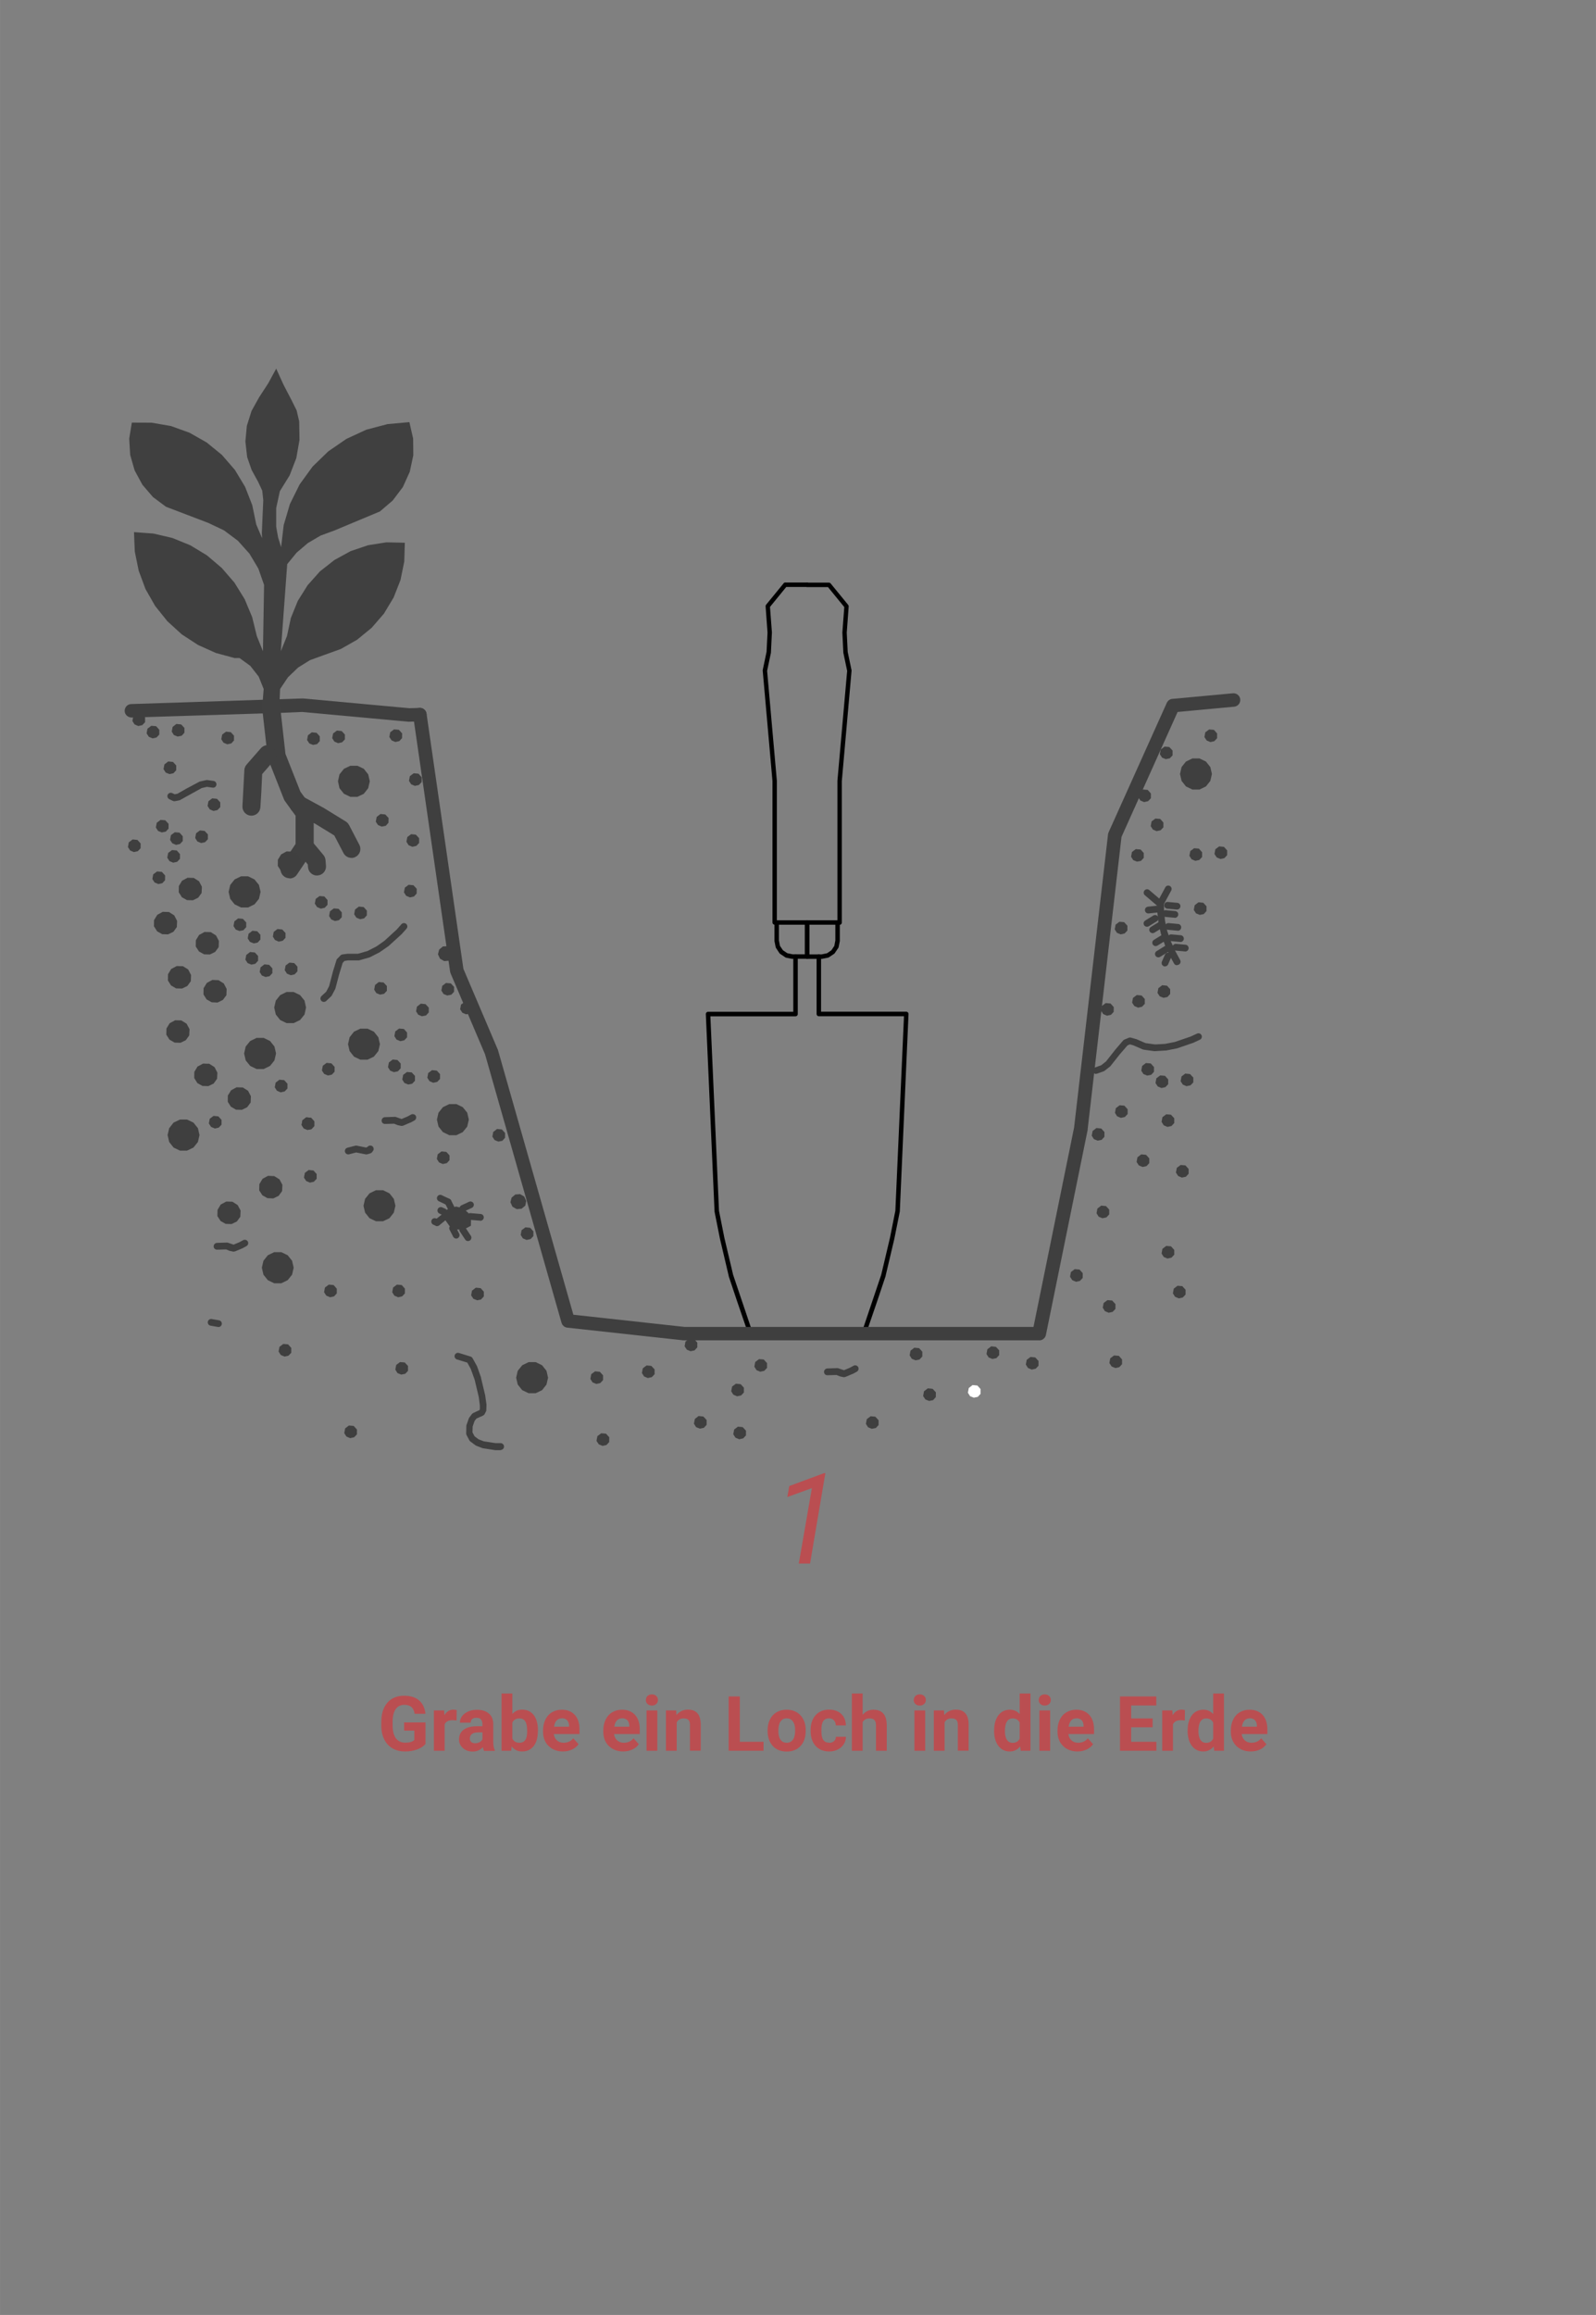 <svg viewBox="0 0 200 290" height="102.31mm" width="70.56mm" xmlns="http://www.w3.org/2000/svg" id="b"><rect x="0" y="0" width="200" height="290" fill="#808080" stroke="none"/><defs><style>.d{fill:#fff;}.d,.e,.f,.g,.h,.i,.j,.k{stroke-width:0px;}.d,.f,.j{fill-rule:evenodd;}.e{fill:#000;}.f,.i{fill:#3f3f3f;}.g{fill:none;}.h,.j{fill:#404040;}.k{fill:#ba4e51;}</style></defs><g id="c"><rect height="290" width="200" class="g"></rect><path d="M105.22,115.84h-4.07c-.16,0-.28-.13-.28-.28s.13-.28.28-.28h3.79v-17.44h0s0-.03,0-.03l1.22-13.77-.48-2.28s0-.02,0-.03c0,0,0-.02,0-.02l-.12-2.44s0-.02,0-.02c0,0,0-.01,0-.02l.24-3.18-2.04-2.5h-2.59c-.16,0-.28-.13-.28-.28s.13-.28.28-.28h2.72s0,0,0,0h0s.08.01.11.03.07.04.09.07h0s0,0,0,0l2.2,2.69s0,.01.01.02c.02.02.03.05.04.07,0,.03.01.06.01.09h0s0,.01,0,.02l-.24,3.28.12,2.41.48,2.29s0,.03,0,.05c0,.02,0,.03,0,.05l-1.22,13.8v17.72c0,.16-.13.28-.28.28Z" class="e"></path><path d="M102.98,120.12h-1.83c-.16,0-.28-.13-.28-.28v-4.28c0-.16.13-.28.28-.28s.28.13.28.28v4h1.52l.68-.14.55-.37.37-.55.13-.68v-2.26c0-.16.13-.28.28-.28s.28.13.28.28v2.28s0,.02,0,.03c0,.01,0,.02,0,.03l-.15.75s0,.04-.02.06c0,.02-.02.04-.03.05l-.43.64s-.02.03-.04.05c-.01.01-.03.03-.05.04l-.64.43s-.04.02-.06.03c-.02,0-.04.01-.06.02l-.75.15s-.04,0-.06,0Z" class="e"></path><path d="M101.15,115.84h-4.07c-.16,0-.28-.13-.28-.28v-17.72l-1.22-13.8s0-.03,0-.05c0-.02,0-.03,0-.05l.48-2.29.12-2.41-.24-3.28s0-.08.01-.11h0s.03-.06.05-.09l2.2-2.69s0,0,0-.01c.02-.03.05-.05.08-.06.04-.02.08-.03.12-.03h0s0,0,0,0h2.72c.16,0,.28.13.28.28s-.13.28-.28.28h-2.59l-2.04,2.5.24,3.18s0,.01,0,.02c0,0,0,.02,0,.03l-.12,2.44s0,.02,0,.03c0,0,0,.02,0,.03l-.48,2.28,1.22,13.77s0,.01,0,.02h0v17.46h3.79c.16,0,.28.13.28.28s-.13.28-.28.28Z" class="e"></path><path d="M99.32,120.12s-.04,0-.06,0l-.75-.15s-.04,0-.06-.02c-.02,0-.04-.02-.05-.03l-.64-.43s-.03-.02-.05-.04c-.01-.01-.03-.03-.04-.05l-.42-.64s-.02-.04-.03-.06c0-.02-.01-.04-.02-.06l-.15-.75s0-.02,0-.03c0-.01,0-.02,0-.03v-2.28c0-.16.13-.28.28-.28s.28.13.28.28v2.26l.13.68.37.55.55.37.68.14h1.52v-4c0-.16.13-.28.28-.28s.28.13.28.28v4.28c0,.16-.13.28-.28.28h-1.83Z" class="e"></path><path d="M94.32,167.35c-.09,0-.18-.04-.23-.12l-.52-.75s-.02-.02-.02-.04-.01-.03-.02-.04l-1.19-3.47s0,0,0,0l-1.02-3.05s0,0,0-.01c0,0,0-.01,0-.02l-1.1-4.67h0s-.68-3.4-.68-3.4c0,0,0-.02,0-.03,0,0,0-.02,0-.03l-1.09-24.67s0-.01,0-.02h0s0-.05.01-.08h0s.04-.08.07-.12h0s.07-.06.11-.07h0s.05-.02.09-.01h10.68v-6.9c0-.16.13-.28.28-.28s.28.13.28.28v7.19c0,.16-.13.28-.28.28h-10.67l1.08,24.36.67,3.37,1.1,4.65,2.19,6.49.5.73c.09.13.06.3-.07.39-.05.03-.1.05-.16.05Z" class="e"></path><path d="M107.97,167.35c-.05,0-.11-.02-.16-.05-.13-.09-.16-.26-.07-.39l.5-.73,2.19-6.49,1.1-4.65.67-3.37,1.08-24.36h-10.67c-.16,0-.28-.13-.28-.28v-7.19c0-.16.13-.28.28-.28s.28.13.28.28v6.9h10.68s0,0,.01,0c.03,0,.05,0,.08.01,0,0,0,0,0,0h0s.08.04.11.07h0s.05.07.07.12h0s.01.05.01.08h0s0,.01,0,.02l-1.09,24.67s0,.02,0,.03c0,0,0,.02,0,.02l-.68,3.39s0,0,0,.01l-1.1,4.66s0,0,0,.01h0s0,.01,0,.02l-1.02,3.05s0,0,0,0l-1.19,3.47s0,.03-.02.04-.01.03-.02.04l-.52.75c-.05.08-.14.12-.23.12Z" class="e"></path><path d="M51.27,90.41s-.06,0-.09,0l-13.31-1.22-2.29.1s0,0-.01,0l-19.08.6c-.46-.02-.86-.35-.87-.82-.01-.47.35-.86.82-.87l21.41-.7s.05,0,.07,0c.02,0,.05,0,.07,0l13.31,1.22,1.29-.04c.48,0,.86.35.87.82.02.47-.35.86-.82.87l-1.33.04s-.03,0-.04,0Z" class="i"></path><path d="M130.19,167.91h-44.42s-.04,0-.06,0-.04,0-.06,0l-14.55-1.59c-.05,0-.1-.01-.15-.03-.12-.03-.23-.09-.32-.17-.09-.08-.17-.18-.22-.29-.02-.05-.04-.09-.05-.14l-9.58-33.62-4.31-10.12s-.03-.08-.04-.12c-.01-.04-.02-.09-.03-.13l-4.63-32.06c-.07-.46.25-.89.72-.96.46-.07.89.25.96.72l4.62,31.97,4.29,10.07s.02.04.03.07c0,.02.01.04.02.06l9.44,33.13,13.97,1.53h43.69l5.09-24.99,4.25-36.7c0-.05.01-.1.03-.15.01-.05.03-.09.05-.14l7.28-16.19s.03-.06.05-.09c.06-.11.14-.2.24-.27.09-.07.2-.12.32-.14.03,0,.07-.01.11-.01l7.57-.7c.46-.04.88.3.92.76.04.47-.3.88-.76.92l-7.09.66-7.03,15.65-4.24,36.61s0,.03,0,.05c0,.01,0,.03,0,.04l-5.23,25.68c-.01.07-.04.15-.07.21-.05.11-.13.2-.22.28h0c-.1.09-.22.15-.35.18-.06.02-.13.02-.2.02Z" class="i"></path><path d="M36.28,110.02c-.22,0-.43-.06-.63-.19-.52-.35-.66-1.05-.31-1.57l1.7-2.54v-3.53l-1.31-1.8s-.06-.09-.09-.14-.05-.1-.07-.15l-1.95-4.95c-.02-.05-.04-.11-.05-.17-.01-.06-.02-.11-.03-.17l-.69-6.1c-.07-.62.38-1.18,1-1.25.6-.07,1.18.38,1.25,1l.67,5.98,1.87,4.73,1.45,1.99c.07.1.13.21.17.33h0c.04.12.06.24.05.36v4.22c0,.11-.01.23-.05.34-.03.11-.09.22-.15.32l-1.89,2.82c-.22.33-.57.5-.94.5Z" class="h"></path><path d="M44.04,107.47c-.41,0-.8-.22-1-.61l-1.15-2.2-2.37-1.45-2.66-1.45c-.55-.3-.75-.98-.45-1.53.3-.55.98-.75,1.53-.45l2.68,1.46s.02.01.03.02c.01,0,.02.01.03.02l2.63,1.62c.09.06.18.12.26.21.07.08.13.17.18.26l1.28,2.46c.29.55.08,1.23-.48,1.52-.17.09-.35.13-.52.13Z" class="h"></path><path d="M31.5,102.18s-.05,0-.07,0c-.62-.04-1.09-.58-1.05-1.2l.24-4.5c0-.14.04-.29.1-.42h0s0,0,0,0h0s0,0,0,0h0c.05-.1.11-.2.18-.28l1.79-2.05c.41-.47,1.12-.52,1.59-.11.47.41.52,1.12.11,1.59l-1.54,1.76-.1,2.17v.02s0,0,0,0h0s-.12,1.96-.12,1.96c-.04.6-.53,1.06-1.12,1.06Z" class="h"></path><path d="M39.72,109.68c-.58,0-1.07-.44-1.12-1.03l-.03-.36-1.25-1.5c-.4-.48-.34-1.19.14-1.59.48-.4,1.19-.34,1.59.14l1.47,1.76c.08.09.14.2.19.31.04.11.07.23.08.34l.06.7c.05.62-.41,1.17-1.03,1.22-.03,0-.07,0-.1,0Z" class="h"></path><path d="M100.1,195.87l1.64-9.45-3.08,1.12.25-1.38,4.37-1.62h.15l-1.92,11.33h-1.41Z" class="k"></path><path d="M53.33,218.46c-.25.3-.61.54-1.07.7-.46.17-.97.25-1.53.25s-1.1-.13-1.55-.39c-.44-.26-.79-.63-1.03-1.12-.24-.49-.37-1.06-.37-1.72v-.46c0-.68.11-1.27.34-1.76.23-.5.56-.88.99-1.14.43-.26.94-.39,1.51-.39.81,0,1.44.19,1.89.58.45.38.72.94.81,1.68h-1.36c-.06-.39-.2-.67-.41-.85-.21-.18-.51-.27-.88-.27-.48,0-.84.18-1.09.54s-.38.89-.38,1.6v.43c0,.71.14,1.25.41,1.62.27.36.67.55,1.19.55s.9-.11,1.12-.34v-1.17h-1.28v-1.03h2.68v2.71Z" class="k"></path><path d="M57.21,215.53c-.18-.02-.34-.04-.49-.04-.51,0-.85.17-1,.52v3.31h-1.35v-5.05h1.28l.04.6c.27-.46.65-.7,1.12-.7.15,0,.29.02.42.06l-.02,1.3Z" class="k"></path><path d="M60.65,219.32c-.06-.12-.11-.27-.14-.45-.33.36-.75.55-1.27.55-.49,0-.9-.14-1.23-.43-.32-.29-.49-.65-.49-1.08,0-.54.2-.95.59-1.23.4-.29.97-.43,1.72-.43h.62v-.29c0-.23-.06-.42-.18-.56-.12-.14-.31-.21-.57-.21-.23,0-.41.05-.53.16s-.19.26-.19.45h-1.35c0-.29.09-.56.27-.81s.44-.44.77-.59.7-.21,1.11-.21c.62,0,1.12.16,1.48.47.37.31.55.75.55,1.32v2.19c0,.48.07.84.2,1.09v.08h-1.36ZM59.54,218.38c.2,0,.38-.04.55-.13.17-.09.29-.21.37-.36v-.87h-.5c-.68,0-1.04.23-1.08.7v.08c0,.17.05.31.17.42.12.11.28.16.49.16Z" class="k"></path><path d="M67.4,216.84c0,.81-.17,1.44-.52,1.89-.35.45-.83.68-1.45.68-.55,0-.99-.21-1.31-.63l-.06.54h-1.21v-7.17h1.35v2.57c.31-.36.72-.55,1.23-.55.62,0,1.1.23,1.45.68.35.45.53,1.09.53,1.91v.07ZM66.05,216.74c0-.51-.08-.88-.24-1.12s-.4-.35-.72-.35c-.43,0-.73.18-.89.53v1.99c.17.35.46.53.9.53s.72-.21.86-.64c.07-.21.1-.52.1-.94Z" class="k"></path><path d="M70.56,219.41c-.74,0-1.34-.23-1.81-.68-.47-.45-.7-1.06-.7-1.82v-.13c0-.51.1-.96.29-1.36.2-.4.47-.71.83-.92s.77-.32,1.23-.32c.69,0,1.24.22,1.63.65.4.44.59,1.05.59,1.85v.55h-3.22c.04.33.17.59.39.79s.5.3.83.3c.52,0,.93-.19,1.22-.56l.66.74c-.2.29-.48.51-.82.67s-.73.24-1.15.24ZM70.4,215.26c-.27,0-.48.09-.65.27s-.27.44-.32.78h1.88v-.11c0-.3-.09-.53-.24-.7s-.38-.25-.66-.25Z" class="k"></path><path d="M78.11,219.41c-.74,0-1.34-.23-1.81-.68-.47-.45-.7-1.06-.7-1.82v-.13c0-.51.1-.96.29-1.36.2-.4.47-.71.83-.92s.77-.32,1.23-.32c.69,0,1.23.22,1.63.65.4.44.59,1.05.59,1.85v.55h-3.22c.04.33.17.59.39.79.22.2.5.3.83.3.52,0,.93-.19,1.22-.56l.66.74c-.2.29-.48.51-.82.67-.34.16-.73.24-1.15.24ZM77.95,215.26c-.27,0-.49.09-.65.27-.17.18-.27.44-.32.78h1.88v-.11c0-.3-.09-.53-.24-.7-.16-.16-.38-.25-.66-.25Z" class="k"></path><path d="M80.94,212.96c0-.2.07-.37.2-.5.14-.13.32-.2.55-.2s.41.07.55.2c.14.13.21.3.21.5s-.07.37-.21.5c-.14.13-.32.2-.55.2s-.41-.07-.55-.2-.21-.3-.21-.5ZM82.37,219.32h-1.35v-5.05h1.35v5.05Z" class="k"></path><path d="M84.73,214.27l.04.58c.36-.45.85-.68,1.45-.68.54,0,.93.16,1.19.47.26.31.4.78.4,1.41v3.26h-1.35v-3.23c0-.29-.06-.49-.19-.62-.12-.13-.33-.19-.62-.19-.38,0-.66.16-.85.49v3.56h-1.35v-5.05h1.27Z" class="k"></path><path d="M92.71,218.2h2.97v1.12h-4.37v-6.8h1.4v5.67Z" class="k"></path><path d="M96.19,216.75c0-.5.1-.95.29-1.34s.47-.7.83-.91.78-.32,1.26-.32c.68,0,1.24.21,1.67.63.43.42.67.98.72,1.7v.35c0,.77-.21,1.4-.64,1.86-.43.47-1.01.7-1.74.7s-1.31-.23-1.74-.7c-.43-.47-.65-1.1-.65-1.9v-.06ZM97.54,216.84c0,.48.09.85.27,1.1.18.25.44.38.78.38s.58-.13.77-.38.28-.65.28-1.2c0-.47-.09-.84-.28-1.09-.18-.26-.44-.39-.78-.39s-.58.13-.77.39c-.18.26-.27.66-.27,1.19Z" class="k"></path><path d="M103.9,218.33c.25,0,.45-.07.61-.21.16-.14.24-.32.24-.55h1.26c0,.34-.1.66-.28.94s-.44.51-.75.66c-.32.16-.67.24-1.06.24-.72,0-1.29-.23-1.71-.69-.42-.46-.63-1.09-.63-1.9v-.09c0-.78.21-1.4.62-1.86.41-.46.98-.7,1.7-.7.63,0,1.14.18,1.52.54.38.36.57.84.58,1.44h-1.26c0-.26-.09-.48-.24-.64-.15-.16-.36-.25-.62-.25-.31,0-.55.11-.71.34-.16.23-.24.6-.24,1.11v.14c0,.52.08.9.24,1.12.16.23.4.34.72.34Z" class="k"></path><path d="M108.1,214.82c.36-.43.81-.64,1.35-.64,1.1,0,1.65.64,1.67,1.91v3.23h-1.35v-3.2c0-.29-.06-.5-.19-.64-.12-.14-.33-.21-.62-.21-.39,0-.68.15-.86.46v3.59h-1.35v-7.17h1.35v2.67Z" class="k"></path><path d="M114.51,212.96c0-.2.07-.37.2-.5.13-.13.32-.2.55-.2s.41.07.55.2c.14.13.21.3.21.5s-.07.37-.21.5-.32.2-.55.2-.41-.07-.55-.2c-.14-.13-.21-.3-.21-.5ZM115.94,219.32h-1.35v-5.05h1.35v5.05Z" class="k"></path><path d="M118.29,214.27l.04.58c.36-.45.84-.68,1.45-.68.54,0,.93.16,1.2.47s.4.78.4,1.41v3.26h-1.35v-3.23c0-.29-.06-.49-.19-.62-.12-.13-.33-.19-.62-.19-.38,0-.66.16-.85.49v3.56h-1.35v-5.05h1.27Z" class="k"></path><path d="M124.58,216.76c0-.79.18-1.41.53-1.88.35-.47.84-.7,1.45-.7.49,0,.9.18,1.22.55v-2.58h1.35v7.17h-1.22l-.07-.54c-.34.42-.77.63-1.3.63-.59,0-1.07-.23-1.43-.7-.36-.47-.54-1.12-.54-1.95ZM125.93,216.86c0,.47.08.84.25,1.09.16.25.4.38.72.38.42,0,.71-.18.88-.53v-2c-.17-.35-.46-.53-.87-.53-.65,0-.98.53-.98,1.58Z" class="k"></path><path d="M130.17,212.96c0-.2.07-.37.2-.5.14-.13.32-.2.55-.2s.41.07.55.2c.14.13.21.3.21.5s-.07.37-.21.5c-.14.13-.32.2-.55.2s-.41-.07-.55-.2-.21-.3-.21-.5ZM131.6,219.32h-1.35v-5.05h1.35v5.05Z" class="k"></path><path d="M135.03,219.41c-.74,0-1.34-.23-1.81-.68-.46-.45-.7-1.06-.7-1.82v-.13c0-.51.1-.96.29-1.36s.47-.71.83-.92.77-.32,1.23-.32c.69,0,1.23.22,1.63.65.4.44.6,1.05.6,1.85v.55h-3.22c.04.33.18.59.39.79.22.2.5.3.83.3.52,0,.93-.19,1.22-.56l.66.74c-.2.29-.48.51-.82.67-.34.16-.73.24-1.15.24ZM134.88,215.26c-.27,0-.49.09-.65.27s-.27.44-.32.78h1.88v-.11c0-.3-.09-.53-.24-.7-.16-.16-.38-.25-.66-.25Z" class="k"></path><path d="M144.44,216.38h-2.69v1.82h3.16v1.12h-4.56v-6.8h4.55v1.13h-3.15v1.62h2.69v1.1Z" class="k"></path><path d="M148.48,215.53c-.18-.02-.35-.04-.49-.04-.51,0-.84.17-1,.52v3.31h-1.35v-5.05h1.27l.04.6c.27-.46.65-.7,1.12-.7.15,0,.29.02.42.06l-.02,1.3Z" class="k"></path><path d="M148.83,216.76c0-.79.18-1.41.53-1.88s.84-.7,1.45-.7c.49,0,.9.18,1.22.55v-2.58h1.35v7.17h-1.22l-.07-.54c-.34.42-.77.63-1.3.63-.59,0-1.07-.23-1.43-.7-.36-.47-.54-1.12-.54-1.95ZM150.18,216.86c0,.47.08.84.25,1.09.16.25.4.38.72.38.42,0,.71-.18.88-.53v-2c-.17-.35-.46-.53-.87-.53-.65,0-.98.53-.98,1.58Z" class="k"></path><path d="M156.75,219.41c-.74,0-1.34-.23-1.81-.68-.46-.45-.7-1.06-.7-1.82v-.13c0-.51.1-.96.29-1.36s.47-.71.83-.92.77-.32,1.23-.32c.69,0,1.23.22,1.63.65.4.44.6,1.05.6,1.85v.55h-3.22c.04.33.18.59.39.79.22.2.5.3.83.3.52,0,.93-.19,1.22-.56l.66.74c-.2.29-.48.51-.82.67-.34.16-.73.24-1.15.24ZM156.6,215.26c-.27,0-.49.09-.65.27s-.27.44-.32.78h1.88v-.11c0-.3-.09-.53-.24-.7-.16-.16-.38-.25-.66-.25Z" class="k"></path><polygon points="54.75 140.26 54.95 139.39 55.5 138.7 56.3 138.31 57.19 138.31 57.99 138.7 58.55 139.39 58.75 140.26 58.55 141.13 57.99 141.82 57.19 142.21 56.3 142.21 55.5 141.82 54.95 141.13 54.75 140.26" class="f"></polygon><polygon points="94.53 171.21 94.64 170.62 95.12 170.26 95.71 170.31 96.12 170.76 96.12 171.36 95.77 171.73 95.27 171.84 94.8 171.64 94.53 171.21" class="f"></polygon><polygon points="63.96 150.61 64.11 150.03 64.57 149.64 65.17 149.59 65.69 149.89 65.94 150.44 65.83 151.03 65.36 151.42 64.75 151.47 64.22 151.17 63.96 150.61" class="f"></polygon><polygon points="54.88 119.55 55.03 118.96 55.49 118.57 56.1 118.52 56.62 118.82 56.86 119.37 56.75 119.97 56.28 120.35 55.67 120.4 55.14 120.1 54.88 119.55" class="f"></polygon><polygon points="139.02 170.75 139.13 170.16 139.61 169.8 140.21 169.85 140.61 170.3 140.61 170.9 140.26 171.27 139.77 171.38 139.3 171.18 139.02 170.75" class="f"></polygon><polygon points="134.09 159.94 134.2 159.35 134.68 158.99 135.28 159.04 135.68 159.49 135.68 160.09 135.33 160.46 134.84 160.57 134.37 160.37 134.09 159.94" class="f"></polygon><polygon points="121.29 174.47 121.4 173.88 121.88 173.51 122.48 173.57 122.88 174.01 122.88 174.61 122.53 174.99 122.03 175.09 121.56 174.9 121.29 174.47" class="d"></polygon><polygon points="146.98 162.02 147.09 161.43 147.56 161.07 148.16 161.12 148.57 161.57 148.57 162.17 148.22 162.54 147.72 162.65 147.25 162.45 146.98 162.02" class="f"></polygon><polygon points="150.93 92.33 151.04 91.74 151.52 91.38 152.12 91.43 152.52 91.88 152.52 92.48 152.17 92.85 151.68 92.96 151.21 92.76 150.93 92.33" class="f"></polygon><polygon points="147.36 146.89 147.47 146.3 147.95 145.94 148.55 145.99 148.95 146.44 148.95 147.04 148.61 147.41 148.11 147.52 147.64 147.32 147.36 146.89" class="f"></polygon><polygon points="142.43 145.56 142.54 144.97 143.02 144.61 143.62 144.67 144.02 145.11 144.02 145.71 143.68 146.08 143.18 146.19 142.71 145.99 142.43 145.56" class="f"></polygon><polygon points="137.97 126.61 138.08 126.02 138.56 125.66 139.16 125.71 139.57 126.16 139.56 126.76 139.22 127.13 138.72 127.24 138.25 127.04 137.97 126.61" class="f"></polygon><polygon points="139.72 139.41 139.83 138.82 140.31 138.46 140.9 138.51 141.31 138.96 141.31 139.56 140.96 139.93 140.46 140.04 139.99 139.84 139.72 139.41" class="f"></polygon><polygon points="136.81 142.27 136.92 141.68 137.4 141.31 138 141.37 138.4 141.81 138.4 142.41 138.05 142.79 137.55 142.89 137.08 142.7 136.81 142.27" class="f"></polygon><polygon points="152.19 106.98 152.3 106.39 152.78 106.03 153.38 106.09 153.78 106.53 153.78 107.13 153.43 107.5 152.94 107.61 152.47 107.41 152.19 106.98" class="f"></polygon><polygon points="149.05 107.21 149.16 106.62 149.64 106.26 150.24 106.31 150.64 106.76 150.64 107.36 150.29 107.73 149.79 107.84 149.32 107.64 149.05 107.21" class="f"></polygon><polygon points="149.6 113.99 149.71 113.4 150.19 113.03 150.79 113.09 151.19 113.53 151.19 114.13 150.85 114.51 150.35 114.61 149.88 114.42 149.6 113.99" class="f"></polygon><polygon points="141.74 107.32 141.85 106.73 142.33 106.37 142.93 106.42 143.33 106.86 143.33 107.47 142.98 107.84 142.48 107.94 142.01 107.75 141.74 107.32" class="f"></polygon><polygon points="145.35 94.48 145.46 93.89 145.94 93.53 146.53 93.58 146.94 94.02 146.94 94.63 146.59 95 146.09 95.1 145.62 94.91 145.35 94.48" class="f"></polygon><polygon points="147.95 135.44 148.06 134.85 148.53 134.49 149.13 134.55 149.54 134.99 149.54 135.59 149.19 135.96 148.69 136.07 148.22 135.87 147.95 135.44" class="f"></polygon><polygon points="144.8 135.67 144.91 135.08 145.39 134.72 145.99 134.77 146.39 135.22 146.39 135.82 146.04 136.19 145.55 136.3 145.08 136.1 144.8 135.67" class="f"></polygon><polygon points="143.02 134.12 143.13 133.53 143.6 133.17 144.2 133.22 144.61 133.67 144.61 134.27 144.26 134.64 143.76 134.74 143.29 134.55 143.02 134.12" class="f"></polygon><polygon points="80.44 172 80.55 171.41 81.03 171.05 81.62 171.11 82.03 171.55 82.03 172.15 81.68 172.52 81.18 172.63 80.71 172.43 80.44 172" class="f"></polygon><polygon points="85.79 168.65 85.9 168.06 86.38 167.69 86.98 167.75 87.38 168.19 87.38 168.79 87.03 169.17 86.54 169.27 86.07 169.08 85.79 168.65" class="f"></polygon><polygon points="128.55 170.94 128.66 170.35 129.14 169.99 129.73 170.05 130.14 170.49 130.14 171.09 129.79 171.46 129.29 171.57 128.82 171.37 128.55 170.94" class="f"></polygon><polygon points="113.99 169.79 114.1 169.2 114.58 168.83 115.18 168.89 115.58 169.33 115.58 169.93 115.23 170.31 114.73 170.41 114.26 170.22 113.99 169.79" class="f"></polygon><polygon points="123.62 169.62 123.73 169.03 124.21 168.66 124.8 168.72 125.21 169.16 125.21 169.76 124.86 170.14 124.36 170.24 123.89 170.05 123.62 169.62" class="f"></polygon><polygon points="91.89 179.67 92 179.08 92.47 178.72 93.07 178.78 93.48 179.22 93.48 179.82 93.13 180.19 92.63 180.3 92.16 180.1 91.89 179.67" class="f"></polygon><polygon points="142.63 99.85 142.74 99.26 143.22 98.9 143.82 98.95 144.22 99.4 144.22 100 143.87 100.37 143.37 100.48 142.9 100.28 142.63 99.85" class="f"></polygon><polygon points="86.96 178.35 87.07 177.76 87.54 177.39 88.14 177.45 88.55 177.89 88.55 178.49 88.2 178.87 87.7 178.97 87.23 178.78 86.96 178.35" class="f"></polygon><polygon points="53.55 135.01 53.66 134.42 54.14 134.06 54.74 134.12 55.14 134.56 55.14 135.16 54.79 135.53 54.29 135.64 53.82 135.44 53.55 135.01" class="f"></polygon><polygon points="50.41 135.24 50.52 134.65 51 134.29 51.59 134.34 52 134.78 52 135.39 51.65 135.76 51.15 135.86 50.68 135.67 50.41 135.24" class="f"></polygon><polygon points="35.68 121.54 35.79 120.95 36.27 120.59 36.87 120.65 37.27 121.09 37.27 121.69 36.92 122.06 36.43 122.17 35.96 121.97 35.68 121.54" class="f"></polygon><polygon points="32.54 121.77 32.65 121.18 33.13 120.81 33.73 120.87 34.13 121.31 34.13 121.91 33.78 122.29 33.28 122.39 32.81 122.2 32.54 121.77" class="f"></polygon><polygon points="30.75 120.22 30.86 119.63 31.34 119.26 31.94 119.32 32.34 119.76 32.34 120.36 31.99 120.74 31.5 120.84 31.03 120.65 30.75 120.22" class="f"></polygon><polygon points="34.19 117.33 34.3 116.74 34.77 116.38 35.37 116.44 35.78 116.88 35.78 117.48 35.43 117.85 34.93 117.96 34.46 117.76 34.19 117.33" class="f"></polygon><polygon points="31.04 117.56 31.15 116.97 31.63 116.6 32.23 116.66 32.63 117.1 32.63 117.7 32.28 118.08 31.79 118.18 31.32 117.99 31.04 117.56" class="f"></polygon><polygon points="29.26 116.01 29.37 115.42 29.84 115.05 30.44 115.11 30.85 115.55 30.85 116.15 30.5 116.53 30 116.63 29.53 116.44 29.26 116.01" class="f"></polygon><polygon points="20.96 107.44 21.07 106.85 21.55 106.49 22.15 106.54 22.55 106.99 22.55 107.59 22.2 107.96 21.7 108.07 21.23 107.87 20.96 107.44" class="f"></polygon><polygon points="19.09 110.12 19.2 109.53 19.68 109.17 20.28 109.22 20.69 109.67 20.68 110.27 20.34 110.64 19.84 110.75 19.37 110.55 19.09 110.12" class="f"></polygon><polygon points="16.03 106.11 16.14 105.52 16.62 105.16 17.22 105.22 17.62 105.66 17.62 106.26 17.27 106.63 16.77 106.74 16.3 106.54 16.03 106.11" class="f"></polygon><polygon points="24.46 104.98 24.57 104.39 25.05 104.03 25.64 104.09 26.05 104.53 26.05 105.13 25.7 105.5 25.2 105.61 24.73 105.41 24.46 104.98" class="f"></polygon><polygon points="21.31 105.21 21.42 104.62 21.9 104.26 22.5 104.31 22.9 104.76 22.9 105.36 22.55 105.73 22.06 105.84 21.59 105.64 21.31 105.21" class="f"></polygon><polygon points="19.53 103.66 19.64 103.07 20.12 102.71 20.71 102.76 21.12 103.2 21.12 103.81 20.77 104.18 20.27 104.28 19.8 104.09 19.53 103.66" class="f"></polygon><polygon points="51.25 97.82 51.36 97.23 51.84 96.87 52.44 96.92 52.84 97.37 52.84 97.97 52.49 98.34 51.99 98.45 51.52 98.25 51.25 97.82" class="f"></polygon><polygon points="44.38 114.53 44.49 113.94 44.97 113.57 45.57 113.63 45.97 114.07 45.97 114.67 45.62 115.05 45.13 115.15 44.66 114.96 44.38 114.53" class="f"></polygon><polygon points="41.24 114.75 41.35 114.16 41.83 113.8 42.43 113.85 42.83 114.3 42.83 114.9 42.48 115.27 41.98 115.38 41.51 115.18 41.24 114.75" class="f"></polygon><polygon points="39.45 113.2 39.56 112.61 40.04 112.25 40.64 112.3 41.04 112.75 41.04 113.35 40.69 113.72 40.2 113.83 39.73 113.63 39.45 113.2" class="f"></polygon><polygon points="47.09 102.93 47.2 102.34 47.68 101.97 48.28 102.03 48.69 102.47 48.68 103.07 48.34 103.45 47.84 103.55 47.37 103.36 47.09 102.93" class="f"></polygon><polygon points="27.73 92.61 27.84 92.02 28.32 91.66 28.92 91.72 29.32 92.16 29.32 92.76 28.98 93.13 28.48 93.24 28.01 93.04 27.73 92.61" class="f"></polygon><polygon points="41.63 92.47 41.74 91.88 42.22 91.52 42.81 91.58 43.22 92.02 43.22 92.62 42.87 92.99 42.37 93.1 41.9 92.9 41.63 92.47" class="f"></polygon><polygon points="38.48 92.7 38.59 92.11 39.07 91.74 39.67 91.8 40.07 92.24 40.07 92.84 39.73 93.22 39.23 93.32 38.76 93.13 38.48 92.7" class="f"></polygon><polygon points="40.34 134.1 40.45 133.51 40.93 133.15 41.53 133.21 41.93 133.65 41.93 134.25 41.59 134.62 41.09 134.73 40.62 134.53 40.34 134.1" class="f"></polygon><polygon points="139.69 116.42 139.8 115.83 140.28 115.47 140.87 115.52 141.28 115.97 141.28 116.57 140.93 116.94 140.43 117.05 139.96 116.85 139.69 116.42" class="f"></polygon><polygon points="144.2 103.49 144.31 102.9 144.79 102.54 145.39 102.59 145.79 103.04 145.79 103.64 145.44 104.01 144.94 104.12 144.47 103.92 144.2 103.49" class="f"></polygon><polygon points="108.51 178.37 108.62 177.78 109.1 177.42 109.69 177.47 110.1 177.92 110.1 178.52 109.75 178.89 109.25 178.99 108.78 178.8 108.51 178.37" class="f"></polygon><polygon points="115.68 174.88 115.79 174.29 116.27 173.92 116.87 173.98 117.28 174.42 117.27 175.02 116.93 175.4 116.43 175.5 115.96 175.31 115.68 174.88" class="f"></polygon><polygon points="138.19 163.82 138.3 163.23 138.78 162.87 139.37 162.92 139.78 163.37 139.78 163.97 139.43 164.34 138.93 164.45 138.46 164.25 138.19 163.82" class="f"></polygon><polygon points="145.56 157.03 145.67 156.44 146.15 156.08 146.74 156.13 147.15 156.58 147.15 157.18 146.8 157.55 146.3 157.66 145.83 157.46 145.56 157.03" class="f"></polygon><polygon points="145.56 140.54 145.67 139.95 146.15 139.59 146.74 139.64 147.15 140.09 147.15 140.69 146.8 141.06 146.3 141.17 145.83 140.97 145.56 140.54" class="f"></polygon><polygon points="145.05 124.38 145.16 123.79 145.64 123.42 146.24 123.48 146.64 123.92 146.64 124.52 146.29 124.9 145.8 125 145.33 124.81 145.05 124.38" class="f"></polygon><polygon points="141.87 125.6 141.98 125.01 142.46 124.65 143.06 124.71 143.46 125.15 143.46 125.75 143.11 126.12 142.62 126.23 142.15 126.03 141.87 125.6" class="f"></polygon><polygon points="38.09 147.52 38.2 146.93 38.68 146.57 39.28 146.63 39.68 147.07 39.68 147.67 39.33 148.04 38.84 148.15 38.37 147.95 38.09 147.52" class="f"></polygon><polygon points="40.61 161.88 40.72 161.29 41.2 160.93 41.8 160.98 42.2 161.43 42.2 162.03 41.86 162.4 41.36 162.51 40.89 162.31 40.61 161.88" class="f"></polygon><polygon points="34.91 169.31 35.02 168.72 35.5 168.36 36.1 168.41 36.5 168.86 36.5 169.46 36.15 169.83 35.65 169.94 35.18 169.74 34.91 169.31" class="f"></polygon><polygon points="43.14 179.53 43.25 178.94 43.72 178.58 44.32 178.63 44.73 179.08 44.73 179.68 44.38 180.05 43.88 180.16 43.41 179.96 43.14 179.53" class="f"></polygon><polygon points="91.63 174.29 91.74 173.7 92.22 173.34 92.82 173.4 93.22 173.84 93.22 174.44 92.87 174.81 92.37 174.92 91.9 174.72 91.63 174.29" class="f"></polygon><polygon points="74.75 180.5 74.86 179.91 75.34 179.55 75.94 179.6 76.35 180.05 76.34 180.65 76 181.02 75.5 181.13 75.03 180.93 74.75 180.5" class="f"></polygon><polygon points="73.98 172.74 74.09 172.15 74.57 171.79 75.17 171.85 75.57 172.29 75.57 172.89 75.22 173.26 74.72 173.37 74.25 173.17 73.98 172.74" class="f"></polygon><polygon points="49.54 171.58 49.65 170.99 50.13 170.63 50.72 170.68 51.13 171.12 51.13 171.73 50.78 172.1 50.28 172.2 49.81 172.01 49.54 171.58" class="f"></polygon><polygon points="49.15 161.88 49.26 161.29 49.74 160.93 50.34 160.98 50.74 161.43 50.74 162.03 50.39 162.4 49.89 162.51 49.42 162.31 49.15 161.88" class="f"></polygon><polygon points="59.04 162.27 59.15 161.68 59.63 161.31 60.23 161.37 60.63 161.81 60.63 162.41 60.28 162.79 59.79 162.89 59.32 162.7 59.04 162.27" class="f"></polygon><polygon points="65.25 154.7 65.36 154.11 65.84 153.75 66.44 153.81 66.84 154.25 66.84 154.85 66.49 155.22 65.99 155.33 65.52 155.13 65.25 154.7" class="f"></polygon><polygon points="61.7 142.39 61.81 141.8 62.29 141.43 62.89 141.49 63.29 141.93 63.29 142.53 62.95 142.91 62.45 143.01 61.98 142.82 61.7 142.39" class="f"></polygon><polygon points="54.74 145.19 54.85 144.6 55.33 144.24 55.93 144.3 56.33 144.74 56.33 145.34 55.99 145.71 55.49 145.82 55.02 145.62 54.74 145.19" class="f"></polygon><polygon points="37.79 140.93 37.9 140.34 38.38 139.97 38.98 140.03 39.38 140.47 39.38 141.07 39.03 141.45 38.54 141.55 38.07 141.36 37.79 140.93" class="f"></polygon><polygon points="34.43 136.21 34.54 135.62 35.01 135.26 35.61 135.31 36.02 135.76 36.02 136.36 35.67 136.73 35.17 136.84 34.7 136.64 34.43 136.21" class="f"></polygon><polygon points="26.17 140.74 26.28 140.15 26.76 139.79 27.36 139.85 27.76 140.29 27.76 140.89 27.41 141.26 26.92 141.37 26.45 141.17 26.17 140.74" class="f"></polygon><polygon points="37.79 140.93 37.9 140.34 38.38 139.97 38.98 140.03 39.38 140.47 39.38 141.07 39.03 141.45 38.54 141.55 38.07 141.36 37.79 140.93" class="f"></polygon><polygon points="50.62 111.79 50.73 111.2 51.21 110.84 51.81 110.9 52.22 111.34 52.21 111.94 51.87 112.31 51.37 112.42 50.9 112.22 50.62 111.79" class="f"></polygon><polygon points="49.42 129.8 49.53 129.21 50.01 128.85 50.61 128.9 51.01 129.35 51.01 129.95 50.66 130.32 50.16 130.43 49.69 130.23 49.42 129.8" class="f"></polygon><polygon points="46.89 123.98 47 123.39 47.47 123.02 48.07 123.08 48.48 123.52 48.48 124.12 48.13 124.5 47.63 124.6 47.16 124.41 46.89 123.98" class="f"></polygon><polygon points="57.66 126.44 57.77 125.85 58.25 125.49 58.85 125.55 59.25 125.99 59.25 126.59 58.9 126.96 58.41 127.07 57.94 126.87 57.66 126.44" class="f"></polygon><polygon points="52.14 126.69 52.25 126.1 52.73 125.73 53.32 125.79 53.73 126.23 53.73 126.83 53.38 127.21 52.88 127.31 52.41 127.12 52.14 126.69" class="f"></polygon><polygon points="55.31 124.09 55.42 123.5 55.89 123.14 56.49 123.19 56.9 123.63 56.9 124.24 56.55 124.61 56.05 124.71 55.58 124.52 55.31 124.09" class="f"></polygon><polygon points="50.93 105.45 51.04 104.86 51.52 104.5 52.11 104.56 52.52 105 52.52 105.6 52.17 105.97 51.67 106.08 51.2 105.88 50.93 105.45" class="f"></polygon><polygon points="48.79 92.32 48.9 91.73 49.38 91.37 49.98 91.42 50.39 91.87 50.38 92.47 50.04 92.84 49.54 92.95 49.07 92.75 48.79 92.32" class="f"></polygon><polygon points="26.01 100.96 26.12 100.37 26.59 100.01 27.19 100.07 27.6 100.51 27.6 101.11 27.25 101.48 26.75 101.59 26.28 101.39 26.01 100.96" class="f"></polygon><polygon points="20.49 96.35 20.6 95.76 21.08 95.39 21.68 95.45 22.08 95.89 22.08 96.49 21.73 96.87 21.23 96.97 20.76 96.78 20.49 96.35" class="f"></polygon><polygon points="21.52 91.65 21.63 91.06 22.1 90.69 22.7 90.75 23.11 91.19 23.11 91.79 22.76 92.17 22.26 92.27 21.79 92.08 21.52 91.65" class="f"></polygon><polygon points="18.37 91.87 18.48 91.28 18.96 90.92 19.56 90.97 19.96 91.42 19.96 92.02 19.61 92.39 19.12 92.5 18.65 92.3 18.37 91.87" class="f"></polygon><polygon points="16.59 90.32 16.7 89.73 17.17 89.37 17.77 89.42 18.18 89.87 18.18 90.47 17.83 90.84 17.33 90.95 16.86 90.75 16.59 90.32" class="f"></polygon><polygon points="34.81 108.48 34.82 107.7 35.23 107.03 35.91 106.66 36.69 106.69 37.35 107.1 37.71 107.79 37.68 108.57 37.24 109.16 36.58 109.49 35.85 109.46 35.21 109.1 34.81 108.48" class="f"></polygon><polygon points="27.24 152.34 27.26 151.56 27.66 150.89 28.35 150.52 29.12 150.54 29.78 150.96 30.15 151.65 30.11 152.43 29.68 153.02 29.02 153.34 28.28 153.32 27.64 152.96 27.24 152.34" class="f"></polygon><polygon points="32.48 149.12 32.5 148.34 32.9 147.67 33.58 147.3 34.36 147.33 35.02 147.74 35.39 148.43 35.35 149.21 34.92 149.8 34.25 150.13 33.52 150.1 32.88 149.74 32.48 149.12" class="f"></polygon><polygon points="28.54 138.02 28.55 137.24 28.96 136.58 29.64 136.21 30.42 136.23 31.08 136.64 31.44 137.33 31.41 138.11 30.97 138.71 30.31 139.03 29.57 139.01 28.93 138.64 28.54 138.02" class="f"></polygon><polygon points="24.34 135.05 24.35 134.28 24.75 133.61 25.44 133.24 26.22 133.26 26.88 133.68 27.24 134.37 27.2 135.14 26.77 135.74 26.11 136.06 25.37 136.04 24.73 135.68 24.34 135.05" class="f"></polygon><polygon points="25.5 124.58 25.51 123.8 25.92 123.13 26.6 122.76 27.38 122.79 28.04 123.2 28.4 123.89 28.37 124.67 27.93 125.26 27.27 125.59 26.53 125.56 25.89 125.2 25.5 124.58" class="f"></polygon><polygon points="21.04 122.83 21.05 122.05 21.45 121.39 22.14 121.02 22.92 121.04 23.58 121.45 23.94 122.14 23.91 122.92 23.47 123.52 22.81 123.84 22.07 123.82 21.43 123.45 21.04 122.83" class="f"></polygon><polygon points="24.53 118.57 24.54 117.79 24.95 117.12 25.63 116.75 26.41 116.77 27.07 117.19 27.43 117.88 27.4 118.65 26.96 119.25 26.3 119.57 25.57 119.55 24.93 119.19 24.53 118.57" class="f"></polygon><polygon points="22.4 111.78 22.41 111 22.81 110.33 23.5 109.96 24.28 109.98 24.94 110.4 25.3 111.09 25.26 111.87 24.83 112.46 24.17 112.78 23.43 112.76 22.79 112.4 22.4 111.78" class="f"></polygon><polygon points="19.29 116.04 19.3 115.27 19.71 114.6 20.39 114.23 21.17 114.25 21.83 114.67 22.19 115.36 22.16 116.13 21.73 116.73 21.06 117.05 20.33 117.03 19.69 116.67 19.29 116.04" class="f"></polygon><polygon points="20.84 129.62 20.86 128.84 21.26 128.18 21.95 127.81 22.72 127.83 23.38 128.24 23.75 128.93 23.71 129.71 23.28 130.31 22.62 130.63 21.88 130.61 21.24 130.24 20.84 129.62" class="f"></polygon><polygon points="34.36 126.22 34.56 125.35 35.11 124.66 35.91 124.27 36.8 124.27 37.6 124.66 38.16 125.35 38.35 126.22 38.16 127.09 37.6 127.78 36.8 128.17 35.91 128.17 35.11 127.78 34.56 127.09 34.36 126.22" class="f"></polygon><polygon points="147.87 96.96 148.07 96.09 148.62 95.4 149.43 95.01 150.31 95.01 151.12 95.4 151.67 96.09 151.87 96.96 151.67 97.83 151.12 98.52 150.31 98.91 149.43 98.91 148.62 98.52 148.07 97.83 147.87 96.96" class="f"></polygon><polygon points="32.81 158.81 33.01 157.94 33.56 157.25 34.36 156.86 35.25 156.86 36.05 157.25 36.6 157.94 36.8 158.81 36.6 159.68 36.05 160.37 35.25 160.76 34.36 160.76 33.56 160.37 33.01 159.68 32.81 158.81" class="f"></polygon><polygon points="43.61 130.81 43.81 129.94 44.36 129.24 45.16 128.86 46.05 128.86 46.85 129.24 47.41 129.94 47.61 130.81 47.41 131.67 46.85 132.37 46.05 132.75 45.16 132.75 44.36 132.37 43.81 131.67 43.61 130.81" class="f"></polygon><polygon points="45.55 151.05 45.75 150.18 46.31 149.49 47.11 149.1 48 149.1 48.8 149.49 49.35 150.18 49.55 151.05 49.35 151.91 48.8 152.61 48 152.99 47.11 152.99 46.31 152.61 45.75 151.91 45.55 151.05" class="f"></polygon><polygon points="21 142.19 21.2 141.33 21.75 140.63 22.55 140.25 23.44 140.25 24.24 140.63 24.8 141.33 25 142.19 24.8 143.06 24.24 143.76 23.44 144.14 22.55 144.14 21.75 143.76 21.2 143.06 21 142.19" class="f"></polygon><polygon points="64.68 172.59 64.88 171.72 65.44 171.03 66.24 170.64 67.13 170.64 67.93 171.03 68.48 171.72 68.68 172.59 68.48 173.45 67.93 174.15 67.13 174.53 66.24 174.53 65.44 174.15 64.88 173.45 64.68 172.59" class="f"></polygon><polygon points="28.65 111.73 28.85 110.86 29.4 110.17 30.2 109.78 31.09 109.78 31.89 110.17 32.45 110.86 32.65 111.73 32.45 112.6 31.89 113.29 31.09 113.68 30.2 113.68 29.4 113.29 28.85 112.6 28.65 111.73" class="f"></polygon><polygon points="30.59 131.97 30.79 131.1 31.35 130.41 32.15 130.02 33.04 130.02 33.84 130.41 34.39 131.1 34.59 131.97 34.39 132.84 33.84 133.53 33.04 133.92 32.15 133.92 31.35 133.53 30.79 132.84 30.59 131.97" class="f"></polygon><polygon points="42.35 97.87 42.54 97.01 43.1 96.31 43.9 95.93 44.79 95.93 45.59 96.31 46.14 97.01 46.34 97.87 46.14 98.74 45.59 99.44 44.79 99.82 43.9 99.82 43.1 99.44 42.54 98.74 42.35 97.87" class="f"></polygon><polygon points="137.41 151.99 137.52 151.4 138 151.03 138.6 151.09 139 151.53 139 152.13 138.65 152.51 138.15 152.61 137.68 152.42 137.41 151.99" class="f"></polygon><polygon points="59.01 153.55 58.15 154.01 57.18 154.03 56.32 153.58 55.76 152.79 55.64 151.82 56.33 151.31 57.17 151.15 58 151.36 58.66 151.91 59.02 152.69 59.01 153.55" class="f"></polygon><polygon points="48.62 133.69 48.73 133.1 49.21 132.73 49.81 132.79 50.21 133.23 50.21 133.83 49.86 134.21 49.36 134.31 48.89 134.12 48.62 133.69" class="f"></polygon><polygon points="47.61 64.07 41.92 66.45 40.18 67.09 38.58 68.03 37.17 69.23 35.99 70.67 35.19 81.58 35.96 79.68 36.45 77.41 37.32 75.27 38.55 73.31 40.09 71.58 41.91 70.15 43.94 69.04 46.13 68.3 48.42 67.94 50.73 67.99 50.66 70.34 50.19 72.65 49.33 74.84 48.12 76.86 46.58 78.64 44.75 80.14 42.71 81.3 40.49 82.1 38.84 82.7 37.35 83.63 36.08 84.85 35.1 86.31 35.01 88.35 32.87 88.44 33.04 86.31 32.41 84.75 31.37 83.42 30.01 82.43 29.41 82.44 27.05 81.8 24.82 80.8 22.78 79.47 20.97 77.82 19.44 75.91 18.23 73.79 17.38 71.5 16.89 69.1 16.79 66.66 19.22 66.84 21.59 67.39 23.85 68.31 25.93 69.57 27.79 71.15 29.38 72.99 30.66 75.06 31.6 77.31 32.18 79.68 32.95 81.58 33.09 73.27 32.37 71.22 31.26 69.36 29.81 67.74 28.07 66.44 26.11 65.51 20.79 63.48 19.16 62.26 17.84 60.72 16.87 58.93 16.31 56.98 16.19 54.95 16.52 52.94 18.99 52.95 21.42 53.37 23.75 54.21 25.9 55.43 27.81 56.99 29.43 58.86 30.71 60.98 31.61 63.28 32.11 65.7 32.84 67.42 32.81 66.75 32.99 62.65 32.86 61.46 32.35 60.37 31.53 58.87 30.97 57.26 30.75 55.31 30.93 53.35 31.52 51.48 32.47 49.77 33.61 48.02 34.61 46.18 35.53 48.2 36.55 50.16 37.17 51.41 37.49 52.78 37.53 55.1 37.13 57.39 36.29 59.56 35.07 61.53 34.61 63.65 34.61 65.98 34.84 67.29 35.23 68.56 35.23 68.51 35.55 65.78 36.33 63.14 37.55 60.68 39.17 58.45 41.14 56.54 43.41 54.98 45.9 53.83 48.56 53.13 51.3 52.88 51.77 54.94 51.79 57.04 51.35 59.1 50.48 61.02 49.21 62.7 47.61 64.07" class="j"></polygon><path d="M27.38,166.23s-.05,0-.08,0l-.92-.16c-.23-.04-.38-.26-.34-.49.04-.23.26-.38.49-.34l.92.16c.23.04.38.26.34.49-.04.21-.21.35-.42.35Z" class="i"></path><path d="M145.39,113.65c-.07,0-.14-.02-.2-.05-.21-.11-.28-.37-.17-.57l1.01-1.87c.11-.21.37-.28.57-.17.21.11.28.37.17.57l-1.01,1.87c-.08.14-.22.22-.37.22Z" class="i"></path><path d="M145.39,113.65c-.1,0-.2-.03-.28-.1l-1.64-1.4c-.18-.15-.2-.42-.05-.6.15-.18.42-.2.6-.05l1.64,1.4c.18.15.2.42.05.6-.08.1-.2.15-.32.15Z" class="i"></path><path d="M143.9,114.43c-.21,0-.4-.16-.42-.38-.03-.23.14-.44.38-.47l1.49-.16c.23-.03.44.14.47.38.03.23-.14.44-.38.47l-1.49.16s-.03,0-.05,0Z" class="i"></path><path d="M143.73,116.1c-.14,0-.28-.07-.36-.2-.12-.2-.06-.46.14-.58l1.02-.63c.2-.12.46-.06.58.14.12.2.06.46-.14.58l-1.02.63c-.07.04-.15.06-.22.06Z" class="i"></path><path d="M144.44,116.9c-.14,0-.28-.07-.36-.2-.12-.2-.06-.46.14-.58l1.02-.63c.2-.12.46-.06.58.14.12.2.06.46-.14.58l-1.02.63c-.07.04-.15.06-.22.06Z" class="i"></path><path d="M144.82,118.52c-.14,0-.28-.07-.36-.2-.12-.2-.06-.46.14-.58l1.02-.63c.2-.12.46-.06.58.14.12.2.06.46-.14.58l-1.02.63c-.07.04-.15.06-.22.06Z" class="i"></path><path d="M145.16,119.93c-.14,0-.28-.07-.36-.2-.12-.2-.06-.46.14-.58l1.02-.63c.2-.12.46-.06.58.14s.06.46-.14.58l-1.02.63c-.07.04-.15.06-.22.06Z" class="i"></path><path d="M147.5,113.94s-.03,0-.04,0l-1.19-.11c-.23-.02-.41-.23-.38-.46s.23-.41.46-.38l1.19.11c.23.02.41.23.38.46-.02.22-.21.38-.42.38Z" class="i"></path><path d="M147.23,114.97s-.03,0-.04,0l-1.19-.11c-.23-.02-.41-.23-.38-.46.02-.23.26-.39.46-.38l1.19.11c.23.02.41.23.38.46-.02.22-.21.39-.42.39Z" class="i"></path><path d="M147.6,116.59s-.03,0-.04,0l-1.19-.11c-.23-.02-.41-.23-.38-.46.02-.23.25-.4.46-.38l1.19.11c.23.02.41.23.38.46-.02.22-.21.39-.42.39Z" class="i"></path><path d="M147.93,118s-.03,0-.04,0l-1.19-.11c-.23-.02-.4-.23-.38-.46.02-.23.26-.39.46-.38l1.19.11c.23.02.4.23.38.46-.02.22-.21.39-.42.39Z" class="i"></path><path d="M145.99,121.07c-.06,0-.11-.01-.17-.04-.21-.09-.31-.34-.22-.56l.38-.87c.09-.21.34-.31.56-.22.21.09.31.34.22.56l-.38.87c-.07.16-.22.25-.39.25Z" class="i"></path><path d="M148.53,119.19s-.03,0-.04,0l-1.19-.11c-.23-.02-.4-.23-.38-.46.02-.23.25-.4.46-.38l1.19.11c.23.02.4.23.38.46-.02.22-.21.39-.42.39Z" class="i"></path><path d="M55.64,152.25c-.06,0-.11-.01-.17-.04l-.4-.18c-.21-.09-.31-.34-.22-.56.09-.21.34-.31.56-.22l.4.18c.21.09.31.34.22.56-.07.16-.23.25-.39.25Z" class="i"></path><path d="M56.15,150.99c-.06,0-.12-.01-.18-.04l-.98-.47c-.21-.1-.3-.35-.2-.56.1-.21.35-.3.56-.2l.98.47c.21.1.3.35.2.56-.07.15-.22.24-.38.24Z" class="i"></path><path d="M56.5,151.67c-.15,0-.3-.08-.38-.23l-.35-.68c-.11-.21-.02-.46.18-.57s.46-.02.57.18l.35.68c.11.21.02.46-.18.57-.06.03-.13.05-.19.05Z" class="i"></path><path d="M54.78,153.59c-.06,0-.11-.01-.17-.04l-.31-.13c-.21-.09-.31-.34-.22-.56.09-.22.34-.31.56-.22l.31.13c.21.09.31.34.22.56-.07.16-.23.25-.39.25Z" class="i"></path><path d="M54.78,153.59c-.12,0-.25-.05-.33-.16-.15-.18-.12-.45.06-.6l.88-.71c.18-.15.45-.12.6.06.15.18.12.45-.06.6l-.88.71c-.08.06-.17.09-.27.09Z" class="i"></path><path d="M57.17,155.16c-.15,0-.3-.08-.38-.23l-.45-.88c-.11-.21-.02-.46.18-.57.21-.11.46-.03.57.18l.45.88c.11.21.02.46-.18.57-.06.03-.13.05-.19.05Z" class="i"></path><path d="M58,151.79c-.16,0-.31-.09-.38-.24-.1-.21,0-.46.21-.56l.95-.44c.21-.1.46,0,.56.2s0,.46-.21.56l-.95.44c-.06.03-.12.04-.18.04Z" class="i"></path><path d="M58.64,155.47c-.14,0-.27-.07-.35-.19l-.66-1c-.13-.19-.08-.46.12-.59s.46-.07.59.12l.66,1c.13.19.08.46-.12.59-.07.05-.15.07-.23.07Z" class="i"></path><path d="M60.2,152.92s-.02,0-.04,0l-1.28-.11c-.23-.02-.41-.23-.38-.46.02-.23.21-.4.46-.38l1.28.11c.23.02.41.23.38.46-.02.22-.2.39-.42.39Z" class="i"></path><path d="M137.37,134.54c-.17,0-.34-.11-.4-.28-.08-.22.04-.46.26-.54l.76-.27.61-.48,1.12-1.42s0-.01.01-.02h0s1.02-1.19,1.02-1.19c.02-.03.05-.05.08-.07.03-.02.06-.04.1-.05l.53-.22s.08-.03.12-.03h0s0,0,0,0h0c.05,0,.11,0,.16.02l.59.17s.02,0,.03,0c.01,0,.02,0,.03.01l1.15.5,1.21.17,1.26-.07,1.21-.24,1.99-.68.8-.37c.21-.1.46,0,.56.21.1.21,0,.46-.21.56l-.82.38h-.02s-.02.02-.03.02l-2.02.69s-.02,0-.03.01c-.01,0-.02,0-.04,0l-1.26.25s-.02,0-.04,0c-.01,0-.02,0-.04,0l-1.32.08s-.04,0-.05,0c-.02,0-.03,0-.05,0l-1.29-.18s-.04,0-.07-.01c-.02,0-.04-.01-.06-.02l-1.18-.51-.44-.13-.31.13-.96,1.11-1.14,1.44s-.03.03-.04.05c-.01.01-.03.03-.04.04l-.69.54s-.04.03-.06.04c-.02.01-.05.02-.07.03l-.82.29s-.09.02-.14.02Z" class="i"></path><path d="M62.81,181.67h-.71s-.05-.01-.07-.01l-1.49-.23s-.04,0-.06-.01c-.02,0-.03,0-.05-.02l-.75-.29s-.04-.02-.06-.03-.04-.02-.06-.04l-.6-.45s-.05-.04-.08-.07-.04-.05-.06-.08l-.35-.66s-.03-.07-.04-.11c0-.04-.01-.08-.01-.12l.02-.9s0-.05,0-.07c0-.03.01-.05.02-.07l.28-.8s.02-.05.03-.07c.01-.02.03-.04.04-.06l.32-.43s.05-.06.08-.08c.03-.02.06-.04.1-.06l.77-.36.05-.11v-.49s-.13-1.02-.13-1.02l-.52-2.19-.49-1.36-.43-.78-1.3-.4c-.22-.07-.35-.31-.28-.53.07-.22.3-.35.53-.28l1.46.45c.05.02.1.04.14.07,0,0,0,0,0,0h0s.08.07.1.12l.53.95s.01.02.02.04c0,.01.01.03.02.04l.5,1.4s0,.02,0,.03h0s0,.02,0,.03l.53,2.22s0,.02,0,.02c0,0,0,.02,0,.02l.15,1.06s0,.03,0,.05c0,.01,0,.03,0,.04l-.02.61s0,.07-.01.1c0,.03-.02.06-.04.09l-.15.3s-.04.08-.08.11h0s0,0,0,0c-.03.03-.07.06-.11.08l-.25.13s-.01,0-.02,0h-.01s-.57.26-.57.26l-.23.3-.24.69-.02.74.26.49.49.37.67.26,1.43.22h.68c.23.01.42.2.42.44,0,.23-.19.42-.42.42Z" class="i"></path><path d="M147.49,120.92c-.15,0-.29-.08-.37-.22l-.63-1.16s0-.01,0-.02c0,0,0,0,0,0h0s0-.01,0-.02l-.54-1.17s0-.02,0-.02c0,0,0-.01,0-.02l-.48-1.33s0-.02-.01-.04c0,0,0-.02,0-.03l-.29-1.32s0-.02,0-.03c0,0,0-.02,0-.03l-.13-1.14s0-.02,0-.03c0,0,0-.01,0-.02l-.03-1.11c0-.23.18-.43.41-.43.26.02.43.18.43.41l.03,1.09.12,1.11.28,1.28.46,1.3.53,1.15.62,1.15c.11.21.04.46-.17.57-.06.03-.13.05-.2.05Z" class="i"></path><path d="M105.79,172.53s-.07,0-.1-.01l-.37-.08s-.03,0-.04-.01c-.01,0-.03,0-.04-.01l-.41-.17-1.14.03h-.01c-.23,0-.42-.18-.42-.41,0-.23.18-.43.41-.44l1.22-.04s.06,0,.1,0c.03,0,.06.02.09.03l.68.23.74-.31.46-.25c.2-.11.46-.04.58.16.11.2.04.46-.16.58l-.47.26s-.02,0-.03.01c0,0-.02,0-.03.01l-.88.37s-.08.03-.12.03h0s-.03,0-.04,0Z" class="i"></path><path d="M50.35,141.05s-.07,0-.1-.01l-.37-.08s-.03,0-.04-.01c-.01,0-.03,0-.04-.01l-.41-.17-1.14.03h-.01c-.23,0-.42-.18-.42-.41,0-.23.18-.43.41-.44l1.22-.04s.06,0,.1,0,.06.02.09.03l.68.24.74-.31.46-.25c.2-.11.46-.04.58.16.11.2.04.46-.16.58l-.47.26s-.02.01-.03.01h-.03s-.88.38-.88.38c-.04.02-.09.03-.13.03-.01,0-.02,0-.04,0Z" class="i"></path><path d="M29.3,156.8s-.07,0-.1-.01l-.37-.08s-.03,0-.04-.01c-.01,0-.03,0-.04-.01l-.41-.17-1.14.03h-.01c-.23,0-.42-.18-.42-.41,0-.23.18-.43.41-.44l1.22-.04s.06,0,.1,0c.03,0,.06.02.09.03l.68.23.74-.31.46-.25c.2-.11.46-.04.58.16.11.2.04.46-.16.58l-.47.26s-.02,0-.02.01h0s-.02,0-.03.01l-.88.37s-.09.03-.14.03c0,0-.02,0-.03,0Z" class="i"></path><path d="M45.92,144.62s-.06,0-.09-.01l-1.2-.24-.88.23c-.23.06-.46-.08-.52-.3-.06-.23.08-.46.3-.52l.97-.25s.08-.02.12-.02c.03,0,.06,0,.09.01l1.19.24.17-.1c.15-.18.41-.21.6-.06.18.15.21.42.06.6l-.12.15s-.06.07-.1.09h0s-.07.04-.11.05l-.34.1s-.07.02-.11.02c0,0-.02,0-.02,0Z" class="i"></path><path d="M21.84,100.37s-.04,0-.05,0h0s-.09-.02-.13-.04l-.44-.21c-.21-.1-.3-.35-.21-.56.1-.21.35-.3.56-.21l.32.15.33-.06,1.23-.7h0s0,0,.01,0l1.48-.79s.04-.02.06-.03c.02,0,.04-.01.06-.02l.76-.17s.05-.01.08-.01c.04,0,.06,0,.09,0l.77.11c.23.03.39.25.36.48-.03.23-.24.4-.48.36l-.71-.1-.65.15-2.71,1.5s-.05.03-.07.03c-.02,0-.05.02-.08.02l-.52.1s-.05,0-.08,0Z" class="i"></path><path d="M40.58,125.51c-.11,0-.23-.04-.31-.13-.16-.17-.15-.44.02-.6l.59-.55.36-.69.46-1.75s0,0,0,0h0s0-.01,0-.02l.46-1.49s.02-.07.04-.1c.02-.03.04-.06.07-.08l.4-.41s.05-.05.09-.07h0s0,0,0,0h0s0,0,0,0c0,0,0,0,0,0h0c.05-.03.11-.05.17-.06l.61-.08s.04,0,.06,0h1.26s1.18-.34,1.18-.34l1.12-.57,1.01-.71,1.55-1.42.58-.66c.16-.17.42-.19.6-.04.18.16.19.42.04.6l-.6.67s-.01.02-.02.02c0,0-.01.01-.02.02l-1.58,1.44s-.02.01-.02.02c0,0-.02.02-.03.02l-1.05.73s-.02.01-.03.02-.02.01-.03.02l-1.17.6s-.03.02-.05.02c-.01,0-.03.01-.05.02l-1.26.36s-.04.01-.06.01c-.02,0-.05.01-.07,0h-1.28s-.45.07-.45.07l-.23.24-.43,1.4-.47,1.78s-.01.04-.02.06c0,.02-.02.04-.02.05l-.41.77s-.03.05-.04.07c-.02.02-.03.04-.05.06l-.63.59c-.08.08-.19.11-.29.11Z" class="i"></path></g></svg>
